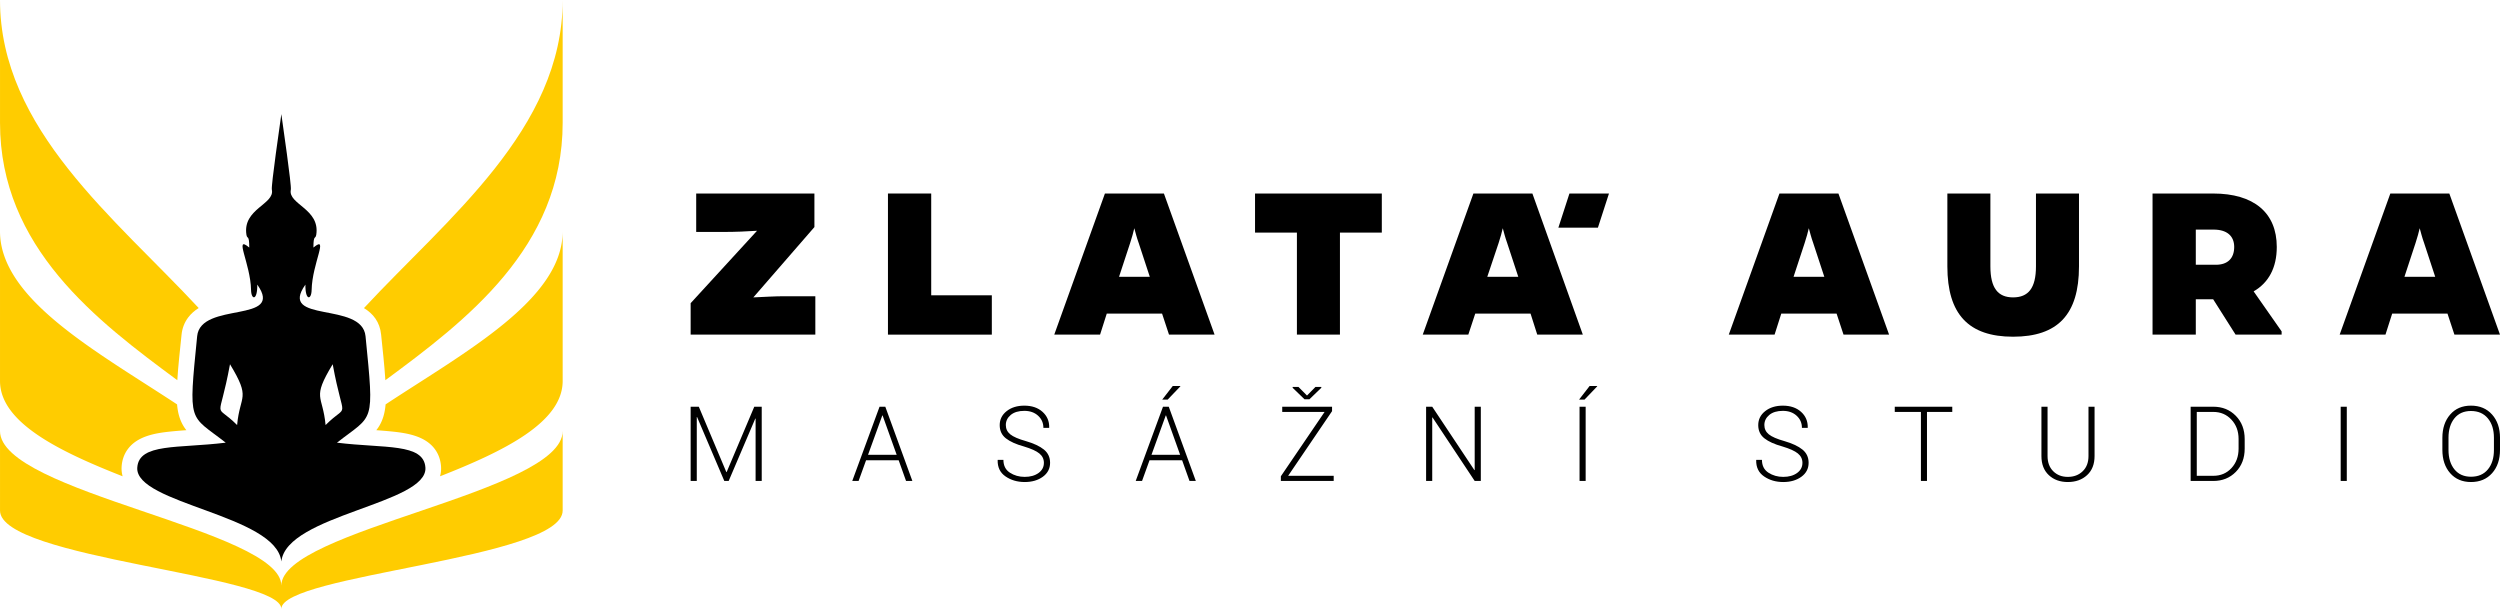 <svg xmlns="http://www.w3.org/2000/svg" xml:space="preserve" width="314.662" height="76.634" style="shape-rendering:geometricPrecision;text-rendering:geometricPrecision;image-rendering:optimizeQuality;fill-rule:evenodd;clip-rule:evenodd" viewBox="0 0 5287.25 1287.69" id="svg12"><defs id="defs1"><style type="text/css" id="style1">.fil1{fill:#000}.fil2{fill:#fc0}.fil0{fill:#000;fill-rule:nonzero}</style></defs><g id="Vrstva_x0020_1"><g id="_1566277979328"><path class="fil0" d="M1460.63 707.72h263.71v-81.21h-66.05c-19.57 0-42.56 1.47-65.07 2.45l129.17-148.73v-70.94h-250.02v81.22h61.16c21.04 0 45.01-.98 67.52-2.45L1460.63 641.2v66.54z" id="path1"></path><path class="fil0" id="polygon1" d="M2097.6 707.72v-83.18h-128.19V409.27h-91.49v298.45z"></path><path class="fil0" d="M2340.71 663.2h116.94l14.68 44.52h96.38l-107.15-298.45H2336.8l-107.15 298.45h96.88l14.18-44.52zm91.01-77.8h-65.07l23.48-71.43c3.91-12.23 6.85-22.5 8.8-31.31 2.45 8.81 4.9 19.08 9.3 31.31l23.48 71.43z" id="path2"></path><path class="fil0" id="polygon2" d="M2922.4 491.96v-82.69h-268.12v82.69h88.56v215.76h91.01V491.96z"></path><path class="fil0" d="M3120.01 663.2h116.94l14.19 44.52h96.38l-106.66-298.45H3116.1l-107.14 298.45h96.38l14.68-44.52zm91.01-77.8h-65.56l23.97-71.43c3.91-12.23 6.85-22.5 8.8-31.31 2.45 8.81 4.9 19.08 9.3 31.31l23.48 71.43z" id="path3"></path><path class="fil0" d="M3767.26 663.2h116.94l14.68 44.52h96.38l-107.15-298.45h-124.76l-107.14 298.45h96.87l14.18-44.52zm91.01-77.8h-65.07l23.48-71.43c3.91-12.23 6.85-22.5 8.8-31.31 2.45 8.81 4.9 19.08 9.3 31.31l23.48 71.43z" id="path4"></path><path class="fil0" d="M4396.89 409.27h-91.01v154.12c0 45.99-16.14 65.56-48.44 65.56-31.8 0-47.95-19.57-47.95-65.56V409.27h-91v154.12c0 101.27 45.01 148.73 138.95 148.73 94.43 0 139.44-46.97 139.44-148.73V409.27z" id="path5"></path><path class="fil0" d="M4552.43 409.27v298.45h91.49v-74.86h36.7l47.45 74.86h97.37v-6.85l-59.2-84.64c31.31-18.11 48.93-49.41 48.93-93.94 0-72.41-48.44-113.02-134.55-113.02h-128.19zm91.49 150.69v-74.37h37.68c27.89 0 43.54 13.21 43.54 36.69 0 23.97-13.7 37.67-38.65 37.67h-42.57z" id="path6"></path><path class="fil0" d="M5059.25 663.2h116.94l14.68 44.52h96.38L5180.1 409.27h-124.76l-107.15 298.45h96.87l14.19-44.52zm91.01-77.8h-65.08l23.48-71.43c3.92-12.23 6.85-22.5 8.81-31.31 2.45 8.81 4.89 19.08 9.3 31.31l23.48 71.43z" id="path7"></path><path class="fil1" id="polygon7" d="m3319.2 409.27-23.42 72.29h83.63l23.42-72.29z"></path><path class="fil0" d="M1536.13 998.42h.63l58.45-138.26h15.75v157.03H1598V885.3l-.62-.11-56.32 132h-9.24l-57.61-135.24-.62.11v135.12h-12.96V860.15h17.26l58.23 138.26zm364.43-25.03h-68.91l-15.83 43.81h-13.4l57.72-157.03h12.18l57.24 157.03h-13.36l-15.64-43.81zm-64.78-11.52h60.59l-29.78-83.26h-.62l-30.18 83.26zm371.97 17.15c0-8.06-3.2-14.72-9.61-19.95-6.36-5.26-17.22-10.16-32.53-14.77-16.75-4.6-29.52-10.34-38.24-17.22-8.73-6.85-13.1-16.19-13.1-27.97 0-12 4.89-21.87 14.68-29.59 9.75-7.73 22.23-11.6 37.4-11.6 15.97 0 28.78 4.38 38.5 13.11 9.71 8.73 14.42 19.8 14.13 33.27l-.22.63h-12.07c0-10.35-3.75-18.92-11.26-25.76-7.51-6.85-17.23-10.24-29.08-10.24-12.23 0-21.79 2.88-28.75 8.65-6.92 5.82-10.38 12.92-10.38 21.32 0 7.98 3.13 14.54 9.42 19.69 6.29 5.12 17.38 9.94 33.28 14.39 16.52 4.83 29.15 10.75 37.84 17.78 8.73 7.07 13.07 16.42 13.07 28.05 0 12.22-5.08 22.04-15.28 29.48-10.15 7.44-22.96 11.15-38.43 11.19-15.46-.04-28.93-3.94-40.45-11.82-11.49-7.87-17.08-19.36-16.72-34.45l.22-.66h11.96c0 12.15 4.56 21.21 13.69 27.13 9.13 5.93 19.54 8.9 31.28 8.9 12 0 21.76-2.76 29.34-8.24 7.54-5.52 11.3-12.63 11.3-21.31zm292.29-5.63h-68.91l-15.83 43.81h-13.4l57.72-157.03h12.19l57.23 157.03h-13.36l-15.65-43.81zm-64.78-11.52h60.59l-29.78-83.26h-.62l-30.18 83.26zm44.98-145.46h15.86l.3.62-26.84 28.05H2458l22.23-28.67zm244.06 189.89h96.33v10.9h-111.75v-9.94l92.53-136.08h-89.63v-11.01h105.38v9.39l-92.87 136.74zm39.86-169.76 17.89-18.22h12.4v1.84l-25.14 24.25h-10.45l-25.03-24.25v-1.84h12.3l18.04 18.22zm367.63 180.66h-12.96l-89.19-134.36-.62.11v134.24h-12.96V860.16h12.96l89.15 134.06.66-.11V860.16h12.96v157.03zm221.72 0h-12.92V860.17h12.92v157.03zm8.32-200.79h15.86l.3.62-26.84 28.05h-11.56l22.23-28.67zm450.16 162.62c0-8.06-3.2-14.72-9.61-19.95-6.36-5.26-17.22-10.16-32.53-14.77-16.75-4.6-29.52-10.34-38.24-17.22-8.73-6.85-13.1-16.19-13.1-27.97 0-12 4.89-21.87 14.68-29.59 9.75-7.73 22.23-11.6 37.4-11.6 15.97 0 28.78 4.38 38.5 13.11 9.71 8.73 14.42 19.8 14.13 33.27l-.22.63h-12.07c0-10.35-3.75-18.92-11.27-25.76-7.51-6.85-17.22-10.24-29.07-10.24-12.23 0-21.8 2.88-28.75 8.65-6.92 5.82-10.38 12.92-10.38 21.32 0 7.98 3.13 14.54 9.42 19.69 6.29 5.12 17.38 9.94 33.28 14.39 16.52 4.83 29.15 10.75 37.84 17.78 8.73 7.07 13.07 16.42 13.07 28.05 0 12.22-5.08 22.04-15.28 29.48-10.15 7.44-22.96 11.15-38.43 11.19-15.46-.04-28.93-3.94-40.45-11.82-11.49-7.87-17.08-19.36-16.72-34.45l.22-.66h11.96c0 12.15 4.56 21.21 13.69 27.13 9.13 5.93 19.54 8.9 31.28 8.9 12 0 21.76-2.76 29.34-8.24 7.54-5.52 11.3-12.63 11.3-21.31zm316.88-107.85h-53.49v146.02h-12.81V871.18h-55.32v-11.01h121.62v11.01zm300.93-11.01v104.28c0 17.26-5.3 30.74-15.86 40.45-10.56 9.72-24.15 14.54-40.75 14.57-16.38-.04-29.78-4.9-40.16-14.61-10.42-9.75-15.6-23.22-15.6-40.42V860.16h12.96v104.28c0 13.55 4.01 24.25 12.03 32.2 7.99 7.95 18.26 11.93 30.77 11.93 12.81 0 23.3-3.98 31.47-11.89 8.21-7.87 12.3-18.62 12.3-32.24V860.16h12.84zm203.21 157.03V860.17h47.88c19.18 0 35.04 6.4 47.6 19.22 12.55 12.8 18.8 29.22 18.8 49.28v20.17c0 20.02-6.26 36.45-18.8 49.22-12.56 12.77-28.42 19.14-47.6 19.14h-47.88zm12.96-146.02v135.12h34.93c15.53 0 28.31-5.41 38.4-16.27 10.05-10.86 15.09-24.58 15.09-41.19v-20.5c0-16.38-5.04-30.03-15.17-40.85-10.08-10.86-22.86-16.31-38.32-16.31h-34.93zm317.28 146.02h-12.92V860.17h12.92v157.03zm324.01-65.67c0 20.28-5.56 36.66-16.67 49.17-11.12 12.52-25.99 18.73-44.68 18.77-18.4-.04-33.09-6.26-44.06-18.77-10.97-12.52-16.45-28.9-16.45-49.17v-25.59c0-20.17 5.49-36.59 16.42-49.14 10.89-12.59 25.58-18.89 43.99-18.89 18.7 0 33.61 6.3 44.76 18.89 11.15 12.55 16.71 28.97 16.71 49.14v25.59zm-12.84-25.77c0-16.97-4.27-30.62-12.89-41-8.57-10.35-20.5-15.53-35.74-15.53-14.94 0-26.61 5.19-34.93 15.53-8.36 10.38-12.52 24.03-12.52 41v25.77c0 17.12 4.2 30.85 12.56 41.18 8.39 10.35 20.06 15.53 35.01 15.53 15.31 0 27.24-5.15 35.74-15.5 8.54-10.31 12.77-24.04 12.77-41.22v-25.77z" id="path8"></path></g><g id="_1566277983360"><path class="fil2" d="M815.47 855.28c169.37-111.65 374.51-222.17 374.51-366.13V805.7c0 87.83-124.33 148.53-259.33 201.63.51-1.89.95-3.82 1.3-5.79.87-4.95 1.13-10 .79-15.02-.9-13.08-4.94-25.4-12.65-36.07-20.16-27.89-57.72-34.31-89.66-37.66-11.53-1.21-23.07-2.13-34.61-2.95 1.84-2.32 3.54-4.68 5.07-7.09 9.32-14.69 13.18-30.82 14.57-47.47zm-556.15 152.04C124.33 954.22-.01 893.52-.01 805.69V489.14c0 143.96 205.13 254.49 374.5 366.13 1.39 16.65 5.25 32.78 14.57 47.47 1.53 2.41 3.23 4.77 5.07 7.09-11.54.82-23.07 1.73-34.61 2.95-31.94 3.35-69.5 9.77-89.65 37.66-7.71 10.67-11.76 23-12.65 36.07a61.44 61.44 0 0 0 .79 15.02c.34 1.98.78 3.91 1.3 5.79z" id="path9"></path><path class="fil2" d="M374.98 804.1C205.52 678.84 0 523.82 0 259.7V.01c0 273.3 244.64 462.29 420.18 651.47-8.48 5.26-16.11 11.79-22.32 20.07-7.98 10.66-12.59 22.97-13.9 36.21-3.11 31.39-7.06 64.25-8.99 96.35zm394.71-152.51C945.24 462.38 1189.98 273.36 1189.98.01l-.01 259.69c0 264.13-205.51 419.14-374.98 544.4-1.93-32.1-5.87-64.96-8.98-96.35-2.68-27.01-17.01-44.44-36.33-56.17z" id="path10"></path><path class="fil1" d="M594.99 241.33c-2.67 20.06-21.92 151.02-20.06 159.86 6.51 30.94-62.27 40.33-53.79 95.17 1.63 10.56 6.01-1.33 6.01 27.21-33.61-28.03 2.66 33.52 3.77 89.52.43 22.11 13.77 22.96 13.17-11.16 59.07 82.95-119.75 34.53-127.14 109.08-18.73 188.93-17.4 164.27 60.43 225.19-100.56 12.42-183.5.67-187.08 52.58-5.3 77.05 293.73 99.81 304.7 198.63 10.96-98.82 310-121.57 304.7-198.63-3.57-51.92-86.52-40.16-187.08-52.58 77.83-60.92 79.16-36.26 60.43-225.19-7.39-74.55-186.22-26.13-127.14-109.08-.6 34.12 12.73 33.27 13.17 11.16 1.11-56 37.37-117.55 3.76-89.52 0-28.54 4.39-16.65 6.02-27.21 8.47-54.83-60.3-64.22-53.79-95.17 1.86-8.84-17.38-139.8-20.06-159.86zm108.6 528.98c23.64 128.53 35.35 78.25-15.04 128.64-6.01-65.36-29.87-54.36 15.04-128.64zm-217.19 0c-23.64 128.53-35.35 78.25 15.04 128.64 6.01-65.36 29.87-54.36-15.04-128.64z" id="path11"></path><path class="fil2" d="M594.99 1287.69c0-72.68-594.99-105.81-594.99-207.9V911.6c0 130.26 594.99 209.02 594.99 326.9 0-117.88 594.99-196.64 594.99-326.9v168.19c0 102.09-594.99 135.22-594.99 207.9z" id="path12"></path></g></g></svg>